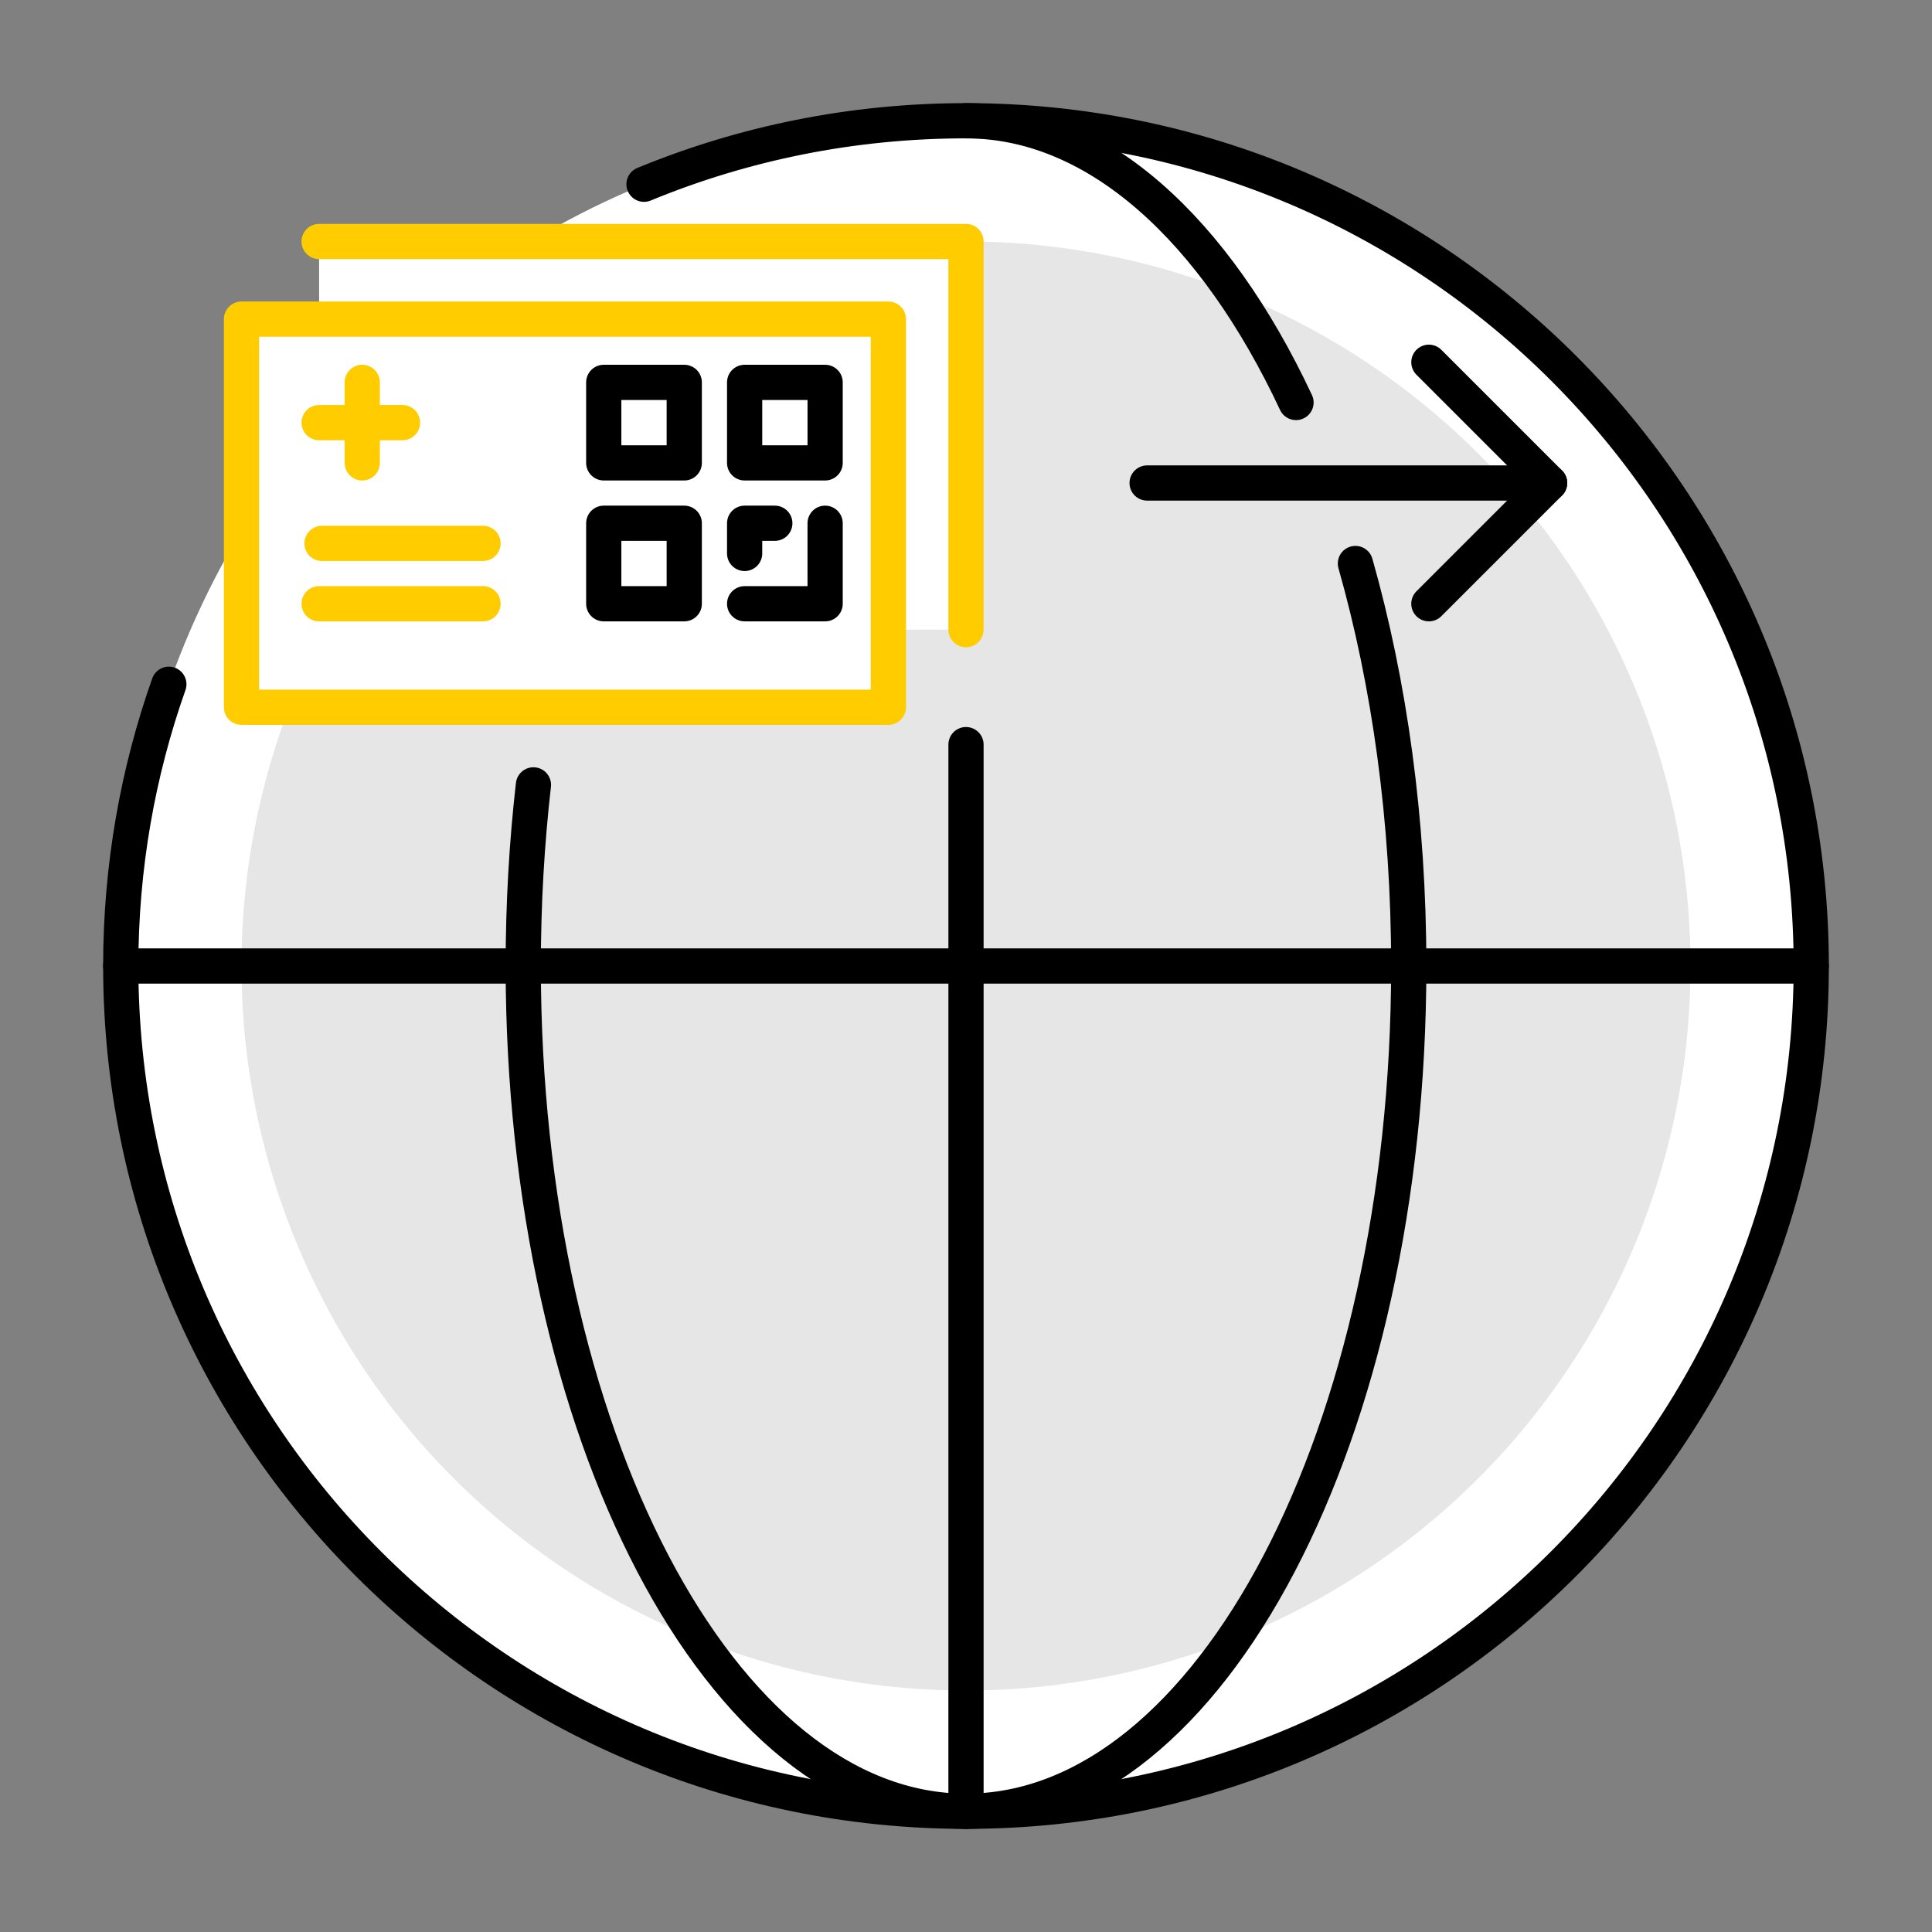 <svg width="96" height="96" viewBox="0 0 96 96" fill="none" xmlns="http://www.w3.org/2000/svg">
<rect x="0" y="0" width="96" height="96" fill="#808080" stroke="none"/>
<circle cx="48" cy="48" r="42" fill="white"/>
<circle cx="48" cy="48" r="36" fill="black" fill-opacity="0.1"/>
<path d="M8.39 34C6.842 38.379 6 43.091 6 48C6 71.196 24.804 90 48 90C71.196 90 90 71.196 90 48C90 24.804 71.196 6 48 6C42.335 6 36.931 7.122 32 9.155" stroke="black" stroke-width="1.75" stroke-linecap="round" stroke-linejoin="round"/>
<path d="M48 6C54.516 6 60.37 11.408 64.398 20M26.506 39C26.175 41.899 26 44.911 26 48C26 71.196 35.85 90 48 90C60.15 90 70 71.196 70 48C70 40.759 69.04 33.947 67.35 28" stroke="black" stroke-width="1.75" stroke-linecap="round" stroke-linejoin="round"/>
<path d="M48 90V37" stroke="black" stroke-width="1.75" stroke-linecap="round"/>
<path d="M90 48L6 48" stroke="black" stroke-width="1.75" stroke-linecap="round"/>
<path d="M15.857 12H48V31.286H15.857V12Z" fill="white"/>
<rect x="12" y="15.857" width="32.143" height="19.286" fill="white"/>
<path d="M15.857 12H48V31.286" stroke="#FFCC00" stroke-width="1.75" stroke-linecap="round" stroke-linejoin="round"/>
<path d="M16 27H24" stroke="#FFCC00" stroke-width="1.75" stroke-linecap="round"/>
<path d="M15.857 30H24" stroke="#FFCC00" stroke-width="1.75" stroke-linecap="round"/>
<path d="M18 19V23" stroke="#FFCC00" stroke-width="1.75" stroke-linecap="round"/>
<path d="M15.857 21H20" stroke="#FFCC00" stroke-width="1.75" stroke-linecap="round"/>
<path d="M12 15.857H44.143V35.143H12V15.857Z" stroke="#FFCC00" stroke-width="1.75" stroke-linejoin="round"/>
<rect x="30" y="19" width="4" height="4" stroke="black" stroke-width="1.75" stroke-linejoin="round"/>
<rect x="30" y="26" width="4" height="4" stroke="black" stroke-width="1.75" stroke-linejoin="round"/>
<rect x="37" y="19" width="4" height="4" stroke="black" stroke-width="1.75" stroke-linejoin="round"/>
<path d="M37 30H41V26" stroke="black" stroke-width="1.75" stroke-linecap="round" stroke-linejoin="round"/>
<path d="M37 27.5C37 26.986 37 26.214 37 26H38.5" stroke="black" stroke-width="1.75" stroke-linecap="round" stroke-linejoin="round"/>
<path d="M57 24H77" stroke="black" stroke-width="1.75" stroke-linecap="round"/>
<path d="M71 18L77 24L71 30" stroke="black" stroke-width="1.75" stroke-linecap="round" stroke-linejoin="round"/>
</svg>
